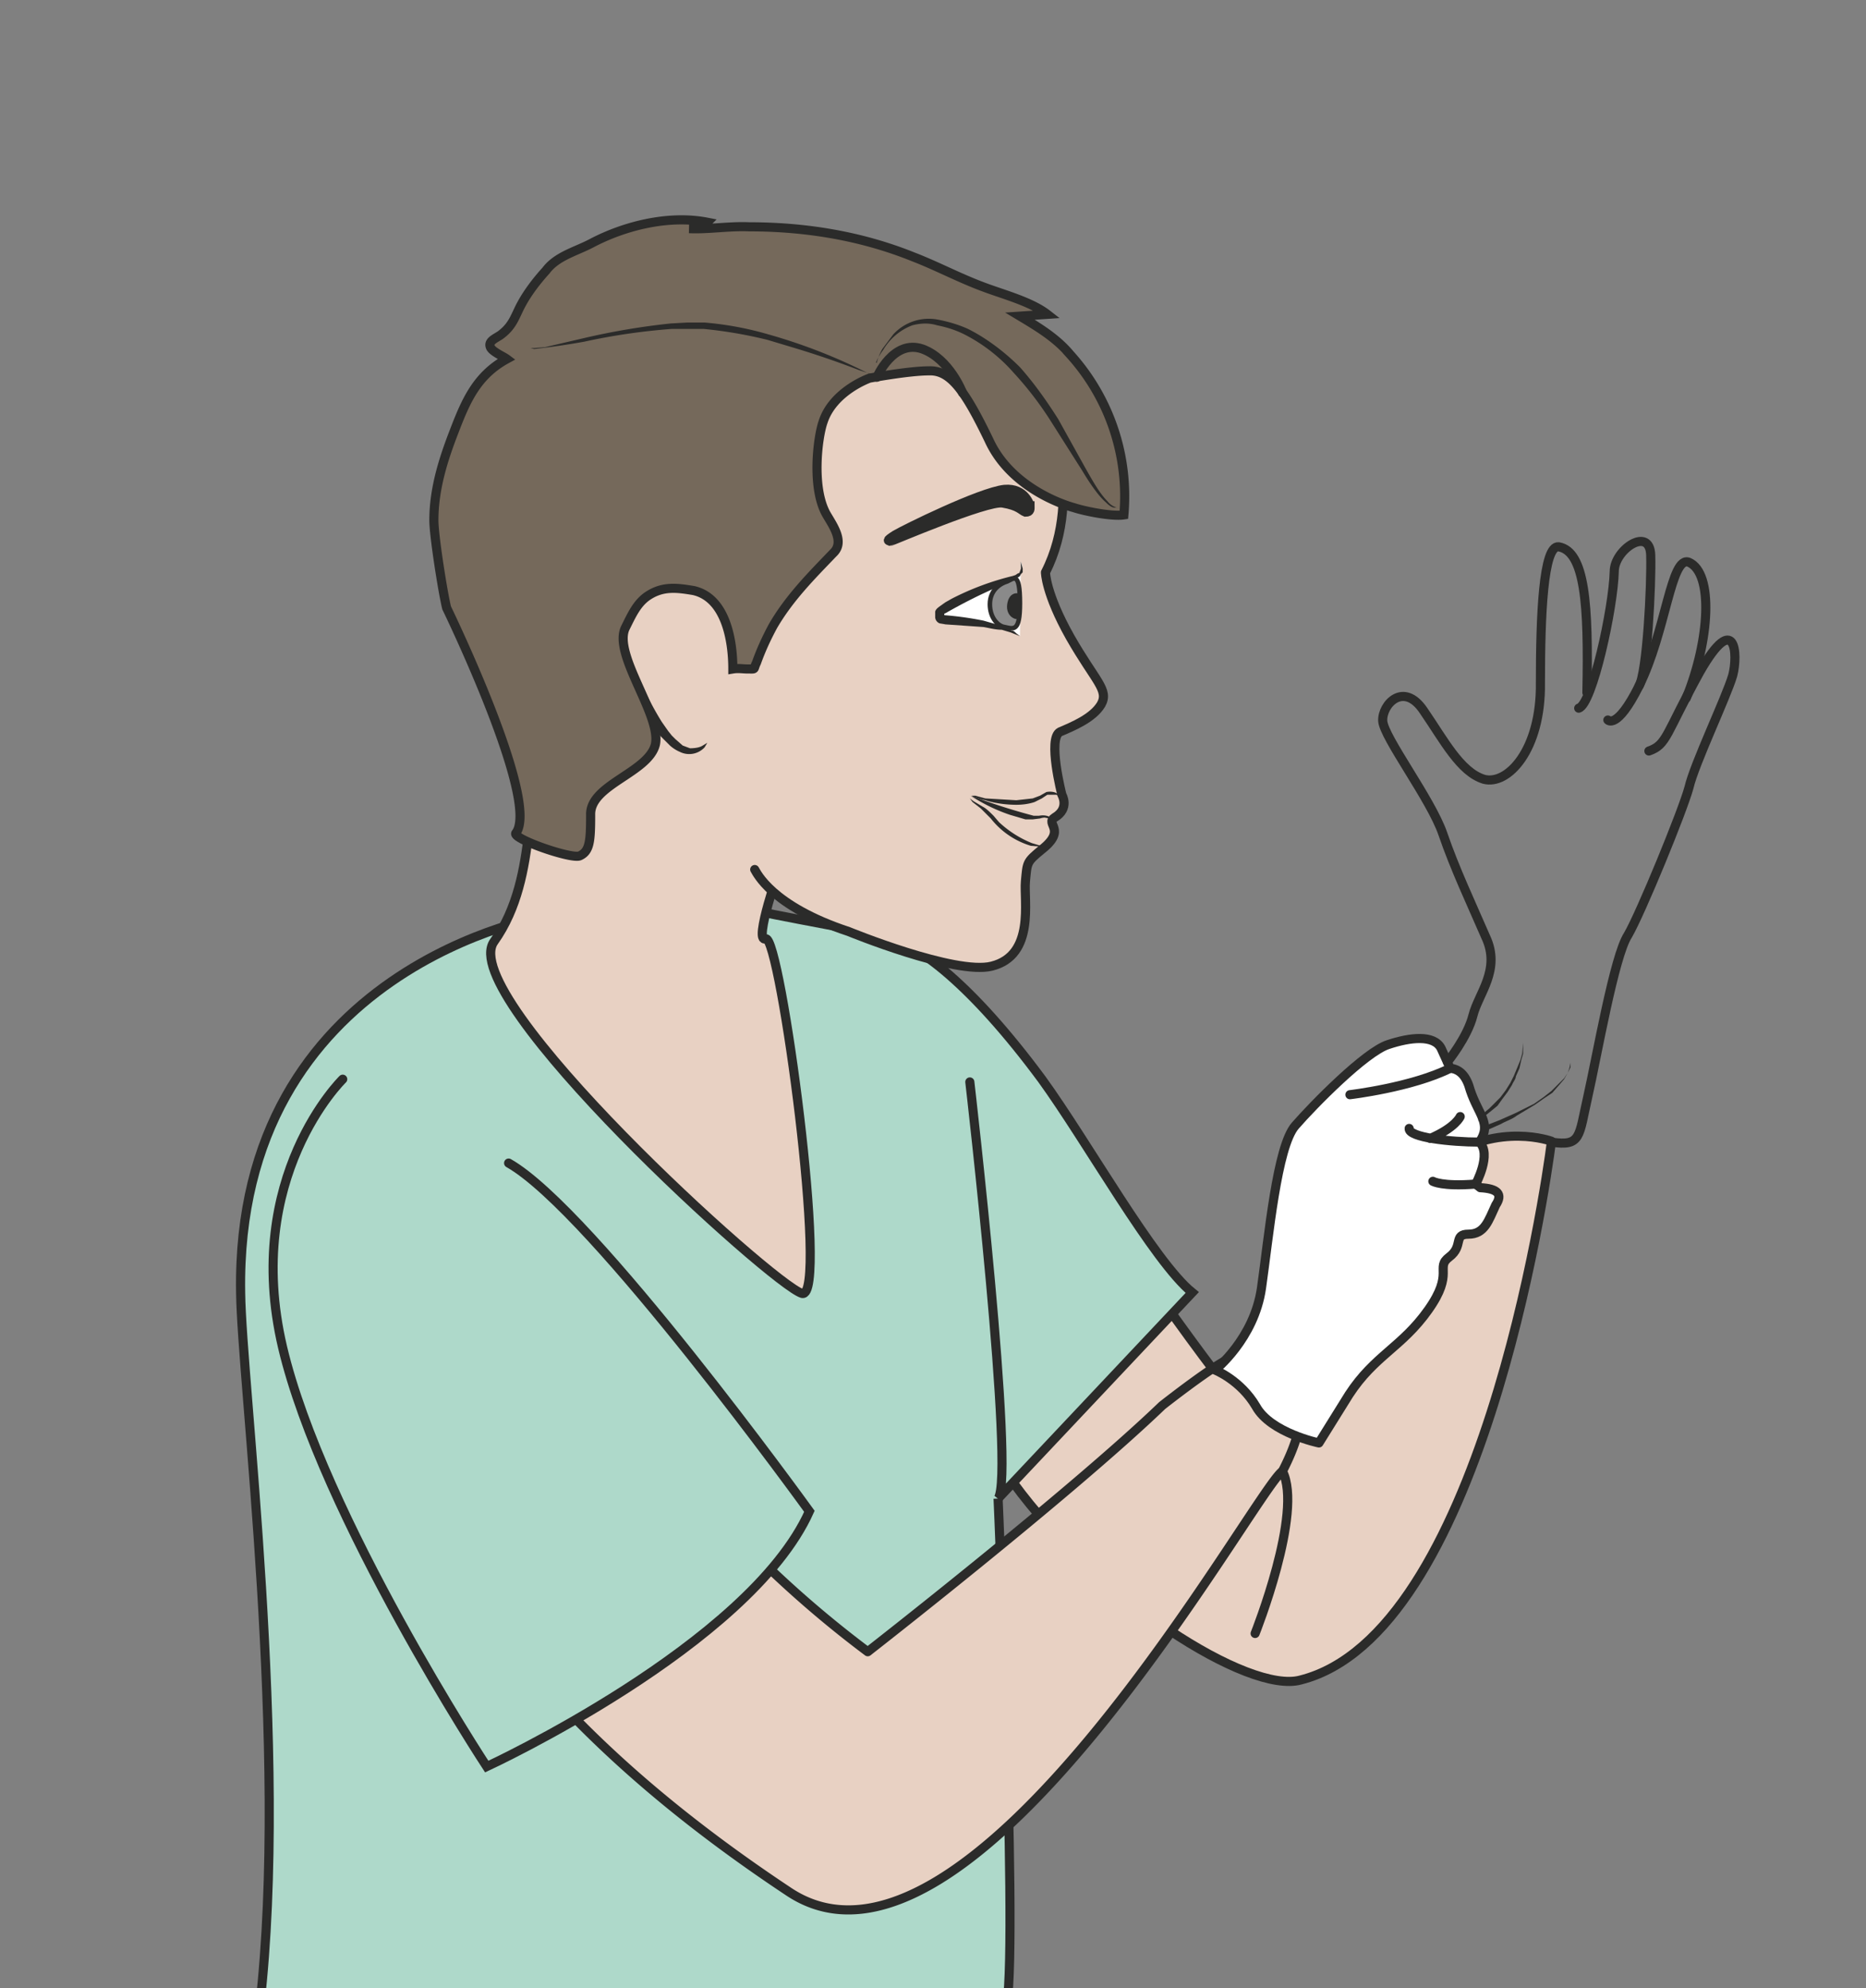 <svg xmlns="http://www.w3.org/2000/svg" viewBox="0 0 255.9 272.6"><rect x="0" y="0" width="255.9" height="272.6" fill="#808080" stroke="none"/><defs><clipPath id="a"><path d="M0 218h204.7V0H0v218z"/></clipPath><clipPath id="b"><path d="M0 218h204.7V0H0v218z"/></clipPath></defs><g clip-path="url(#a)" transform="matrix(1.25 0 0 -1.25 0 272.6)"><path d="M109.5 53.7s2.4-54.8.7-56.3c-.2-12.8 4.5-19.8 6-41.7 1.3-18 10.5-37.8 10.5-37.8C112.5-97.2 23-71.1 23-71.1c-.6 19.5 2.3 41.3 5.5 69.2 3.2 27.8-2 68.4-2.1 78.2-.6 35.7 33.3 41.4 34 41.4 0 0 18.1-1.4 28-2.4 0 0 20-12 22.6-18.8 2.5-6.7 5.3-31 5.3-31" stroke="#2b2b2a" stroke-miterlimit="10" fill="#aed9ca"/><path d="M170.2 92.8c-.7-5.5-7.8-54-27.5-59-5.7-1.6-22.3 9-31.5 21.6-.7.9 1 26.6 2.2 27.8 4.9 4.5 7.3 1.7 9.5-1.2 2.2-3 16.1-23.4 17.8-22.2C142.5 61 155.5 89 158.5 91c6 4 11.7 1.9 11.7 1.9" fill="#e8d1c3"/><path stroke-linejoin="round" d="M170.2 92.8c-.7-5.5-7.8-54-27.5-59-5.7-1.6-22.3 9-31.5 21.6-.7.9 1 26.6 2.2 27.8 4.9 4.5 7.3 1.7 9.5-1.2 2.2-3 16.1-23.4 17.8-22.2C142.5 61 155.5 89 158.5 91c6 4 11.7 1.9 11.7 1.9z" stroke="#2b2b2a" stroke-linecap="round" stroke-miterlimit="10" fill="none"/><path d="M106.4 99.4s5-43.2 3.1-45.7l21.3 22.6c-4.2 3.4-11.5 16.5-16.5 23.4-7.7 10.4-13.6 14.8-17 15.6-3.4.9-17 3.1-15.8 3.4l-8-22" stroke="#2b2b2a" stroke-linecap="round" stroke-miterlimit="10" fill="#aed9ca"/><path stroke-linejoin="round" d="M71.3 60.8a119 119 0 0123.9-23.9s22.2 17.3 32.3 27c0 0 7.1 5.6 8 5.3.7-.3 7-4.8 7-4.8s1.1-2.1-1.8-7.7c-3-2-34.2-59.5-54.2-46.1C63.3 26 54.8 38.9 48.8 47.2" stroke="#2b2b2a" stroke-linecap="round" stroke-miterlimit="10" fill="#e8d1c3"/><path d="M144.7 59.8l3.3 5.3c2.8 4.3 5.8 5.2 8.7 9.3 2.9 4.1.7 4.6 2.3 5.8s.4 2.5 2.1 2.5c1.8 0 2.2 1.5 3 3.2.8 1.2.2 1.8-1.7 1.9l-.5.4s1.8 3.3.4 4.6c1.4 2-.1 3-1 5.7-.4 1.5-1.1 2.3-2.2 2.4l-1 2.2c-.8 1.5-3.4 1.2-5.8.4-2.5-.8-8.2-6.6-10.2-8.9-2-2.3-2.9-12.2-3.7-17.8s-5.1-9-5.1-9 2.8-1.1 4.5-4c1.6-2.9 6.9-4 6.9-4" fill="#fff"/><path stroke-linejoin="round" d="M144.7 59.8l3.3 5.3c2.8 4.3 5.8 5.2 8.7 9.3 2.9 4.1.7 4.6 2.3 5.8s.4 2.5 2.1 2.5c1.8 0 2.2 1.5 3 3.2.8 1.2.2 1.8-1.7 1.9l-.5.4s1.8 3.3.4 4.6c1.4 2-.1 3-1 5.7-.4 1.5-1.1 2.3-2.2 2.4l-1 2.2c-.8 1.5-3.4 1.2-5.8.4-2.5-.8-8.2-6.6-10.2-8.9-2-2.3-2.9-12.2-3.7-17.8s-5.1-9-5.1-9 2.8-1.1 4.5-4c1.6-2.9 6.9-4 6.9-4z" stroke="#2b2b2a" stroke-miterlimit="10" fill="none"/><path stroke-linejoin="round" d="M148.1 98s6.8.8 11 2.9M160.2 95.6s-.5-1.2-3.3-2.4M162.3 92.8c-3.1 0-7.8.5-7.7 1.5M157.2 88.5s1-.6 4.7-.3M137.7 38.9s5.3 13.3 3 17.8M170.2 92.8c3.3-.5 3 .6 4 5s2.9 15.4 4.4 17.7c1.4 2.4 6 13.6 6.7 16.2.6 2.6 4.1 9.9 4.8 12.3.6 2.3.3 7.2-3.6.4-3.8-6.9-3.6-8-5.6-8.7" stroke="#2b2b2a" stroke-linecap="round" stroke-miterlimit="10" fill="none"/><path stroke-linejoin="round" d="M176.4 139.1s1-1.1 3.4 3.7c3 6 3.5 14.4 5.5 13.6 2.7-1.2 2.3-8.5-.3-14.9" stroke="#2b2b2a" stroke-linecap="round" stroke-miterlimit="10" fill="none"/><path stroke-linejoin="round" d="M173.2 140.4c1.5.4 3.8 11 3.9 15 0 2.4 3.9 5 4 1.8.1-3.2-.4-13-1.3-14.4" stroke="#2b2b2a" stroke-linecap="round" stroke-miterlimit="10" fill="none"/><path stroke-linejoin="round" d="M158.8 101.6s2.2 2.7 2.8 5.1 3.1 5 1.4 8.6c-1.6 3.7-3.4 7.5-4.7 11.3s-6.5 10.6-6.6 12.4c-.1 1.8 2.3 4.4 4.5 1.1 2.2-3.2 4-6.7 6.6-7.5 2.6-.7 6.3 3.2 6.2 10.6 0 7.3.3 15.1 2 14.9 2.9-.5 3.3-6.3 3.1-16" stroke="#2b2b2a" stroke-linecap="round" stroke-miterlimit="10" fill="none"/><path d="M167.1 104.2v-.5-1.2l-.2-.7-.2-.9-.4-.9c0-.3-.3-.6-.4-.9l-.5-.8-.6-.8-.5-.7-.6-.5a2593.3 2593.3 0 01-1.5-1.2v.4l1.2 1 .6.6.6.6.6.8.5.8.4.8a285.7 285.7 0 01.7 1.7l.2.7.1 1.2v.5M172.3 101.5v-.1-.4l-.3-.6-.4-.7-.6-.7-.7-.8-.9-.6-1-.7-2-1.2c-.5-.4-1.2-.6-1.7-.9l-1.8-.8-.3.1.1.4 1.8.7 1.8.8 2 1 1 .7.9.7.7.7.7.7.4.6.2.6a45 45 0 00.1.5" fill="#2b2b2a"/><path d="M37.6 99.7S26.6 89 31 70.3c4.4-18.6 22.4-46 22.4-46s28.8 13.3 35.4 28c0 0-23.8 33-33 38.2" stroke="#2b2b2a" stroke-linecap="round" stroke-miterlimit="10" fill="#aed9ca"/><path stroke-linejoin="round" d="M85.6 123.1s-3-8.5-1.6-8c1.6.6 7-39.6 4-38.9-3.2.9-38.1 32.6-33.8 38.6 5.2 7.3 3 17.6 5.8 20.9" stroke="#2b2b2a" stroke-linecap="round" stroke-miterlimit="10" fill="#e8d1c3"/></g><g clip-path="url(#b)" transform="matrix(1.25 0 0 -1.25 0 272.6)"><path stroke-linejoin="round" d="M82.8 122.7c.2-.3 1.8-4 10.3-6.8 0 0 11.7-4.8 15.7-3.8 4.8 1.2 3.5 7.2 3.7 9.3s.1 2.1 1.8 3.5c2.8 2.2.3 2.8 1.4 3.5 1.7 1 .8 2.5.8 2.5s-1.6 6.2-.2 6.9c1.4.6 3.6 1.5 4.5 3 .9 1.6-.6 2.5-3.4 7.4-2.7 4.8-2.7 7.1-2.7 7.1 4.4 8.6 0 19 0 19s-9.2 13-30.9 11-25.8-27-24.8-38.2c.6-7 4.6-12.2 5.6-17.7" stroke="#2b2b2a" stroke-linecap="round" stroke-miterlimit="10" fill="#e8d1c3"/><path d="M95.4 176.6s-4-1.4-5.1-4.8c-.6-1.7-1.3-7.3.4-10.2.7-1.2 2-3 .7-4.2-2.4-2.5-4.8-4.9-6.6-8-.7-1.3-1.3-2.6-1.8-4-.4-.8 0-.7-1-.7-.5 0-1 .1-1.6 0 0 3.2-.8 7.8-4.3 8.6-1.8.3-3.3.5-4.9-.5-1.3-.8-1.9-2.2-2.6-3.6-1.4-2.9 4-9.6 3.3-12.8-.8-3.1-7.2-4.4-7.1-7.7 0-2.9-.1-4-1.2-4.5-.9-.4-7.5 1.9-7 2.5 2.7 3.5-7.6 24.7-7.6 24.7-.4 1.6-1.4 7.9-1.4 9.6 0 3.4 1 6.6 2.2 9.7 1.3 3.4 2.5 6.2 5.8 8-.4.3-1.6.8-1.8 1.3-.3.7.7 1 1.2 1.4 1.3 1 1.5 2 2.2 3.3.7 1.3 1.7 2.6 2.7 3.7 1.2 1.6 3.3 2.1 5 3 3.8 2 8.6 3.1 12.7 2.3-.3-.3-1.5-.7-2-.7 2.1-.1 4.4.3 6.6.2 6.2 0 12.3-1 18-3.3 2.6-1 5-2.3 7.7-3.3 2.1-.8 5.2-1.6 7-3l-3-.2c2-1.2 4-2.4 5.5-4.2a23.2 23.2 0 005.9-17.6c-1.3-.2-4.3.4-5.5.8 0 0-6.7 1.7-9.3 7.4-2.7 5.6-4.3 7.7-6.6 7.6-2.2 0-6.5-.8-6.5-.8" fill="#75695b"/><path d="M95.4 176.6s-4-1.4-5.1-4.8c-.6-1.7-1.3-7.3.4-10.2.7-1.2 2-3 .7-4.2-2.4-2.5-4.8-4.9-6.6-8-.7-1.3-1.3-2.6-1.8-4-.4-.8 0-.7-1-.7-.5 0-1 .1-1.6 0 0 3.2-.8 7.8-4.3 8.6-1.8.3-3.3.5-4.9-.5-1.3-.8-1.9-2.2-2.6-3.6-1.4-2.9 4-9.6 3.3-12.8-.8-3.1-7.2-4.4-7.1-7.7 0-2.9-.1-4-1.2-4.5-.9-.4-7.5 1.9-7 2.5 2.7 3.5-7.6 24.7-7.6 24.7-.4 1.6-1.4 7.9-1.4 9.6 0 3.4 1 6.6 2.2 9.7 1.3 3.4 2.5 6.2 5.8 8-.4.3-1.6.8-1.8 1.3-.3.7.7 1 1.2 1.4 1.3 1 1.5 2 2.2 3.3.7 1.3 1.7 2.6 2.7 3.7 1.2 1.6 3.3 2.1 5 3 3.8 2 8.6 3.1 12.7 2.3-.3-.3-1.5-.7-2-.7 2.1-.1 4.4.3 6.6.2 6.2 0 12.3-1 18-3.3 2.6-1 5-2.3 7.7-3.3 2.1-.8 5.2-1.6 7-3l-3-.2c2-1.2 4-2.4 5.5-4.2a23.2 23.2 0 005.9-17.6c-1.3-.2-4.3.4-5.5.8 0 0-6.7 1.7-9.3 7.4-2.7 5.6-4.3 7.7-6.6 7.6-2.2 0-6.5-.8-6.5-.8z" stroke="#2b2b2a" stroke-miterlimit="10" fill="none"/><path d="M77.6 136.6l-.3-.5a2.3 2.3 0 00-2.7-.5 4 4 0 00-1.1.7l-.5.5-.5.5-.8 1a15.3 15.3 0 00-2.2 6.8l.9-2a32 32 0 012.2-4.2l.7-1 .4-.5.4-.4.8-.7.8-.3c.6 0 1.1.1 1.4.3l.5.3" fill="#2b2b2a"/><path d="M113 162.6s-.5 2-2.8 1.8c-2.7-.3-11-4.4-12-5-1.1-.7-.7-.6-.5-.7.1 0 10.6 4.5 12.3 4.2 1.8-.3 2-.8 2.5-1 .6 0 .5.4.5.7" fill-rule="evenodd" fill="#2b2b2a"/><path d="M113 162.6s-.5 2-2.8 1.8c-2.7-.3-11-4.4-12-5-1.1-.7-.7-.6-.5-.7.1 0 10.6 4.5 12.3 4.2 1.8-.3 2-.8 2.5-1 .6 0 .5.4.5.7z" stroke="#2b2b2a" stroke-miterlimit="10" fill="none"/><path d="M112 156.5s.7-1.3-.8-1.8-7.8-3-8.1-3.8c-.3-.9.5-.8.5-.8s7.2-.5 8.3-1.8" fill="#fff"/><path d="M112 156.5l.2-.8v-.4l-.2-.2-.1-.2a1 1 0 00-.3-.2l-.4-.2-.7-.3-2.8-1.3a60.2 60.2 0 01-4-2.1c-.1 0-.1-.1-.1 0v-.3l-.1.1h.1a35 35 0 004.3-.6l2.1-.6 1-.5c.2 0 .3-.1.5-.3l.4-.3-.5.2-.5.2-1 .3c-.7 0-1.4.2-2 .3l-4.3.3h.1l-.6.1c-.3.1-.5.4-.5.7v.6c.1.3.3.4.4.5l.7.5.7.4a30.3 30.3 0 006.7 2.5l.3.1.3.2h.1l.1.2.1.3v.8M116.3 130.7l-.4.2h-1l-.6-.4-.8-.4c-.6-.2-1.3-.3-2-.3-1.2 0-2.5.2-3.4.5-1 .2-1.5.5-1.5.5h.4l1.1-.3 3.4-.2 1.8.2.8.3.7.4c.5.1 1 0 1.2-.2l.3-.3M106.4 130.5l.4-.3 1-.6c.4-.2.8-.6 1.2-1l.6-.7a11.7 11.7 0 013.6-2.3l1-.3h.5l-.4-.1-1.2.1a8.8 8.8 0 00-4.4 3l-1.1 1.1-.9.7-.3.4" fill="#2b2b2a"/><path d="M115.5 128.3h-.4l-.5.1a2 2 0 01-.5-.1l-.8-.1h-.8l-1.7.5a19 19 0 00-4 1.9l-.3.2 1.4-.5a69 69 0 015.5-1.7h.6c.5.1.9 0 1.1-.1l.4-.2" fill="#2b2b2a"/><path d="M108.6 151.8c0-1.5.9-2.4 1.6-2.5 1-.2 1.7-.6 1.7 2.6 0 3.6-.7 2.7-1.4 2.4-.7-.2-1.9-.9-1.9-2.5" fill-rule="evenodd" fill="#8a8a8a"/><path d="M108.6 151.8c0-1.5.9-2.4 1.6-2.5 1-.2 1.7-.6 1.7 2.6 0 3.6-.7 2.7-1.4 2.4-.7-.2-1.9-.9-1.9-2.5z" stroke="#2b2b2a" stroke-miterlimit="10" stroke-width=".5" fill="none"/><path d="M111.7 153s-1 .2-1.2-1.2c-.2-1.4 1.1-1.9 1.4-1.5 0 0 0 2.7-.2 2.7" fill-rule="evenodd" fill="#2b2b2a"/><path stroke-linejoin="round" d="M96.2 176.7s1.8 4.2 5 3.1c3-1.1 4.4-4.8 4.4-4.8" stroke="#2b2b2a" stroke-linecap="round" stroke-miterlimit="10" fill="none"/><path d="M95.7 177l-1.5.5a98.2 98.2 0 01-7 2.4l-3 .9a49 49 0 01-7 1.2h-3.5a68.8 68.8 0 01-9.6-1.4 80.7 80.7 0 00-5.5-.8l-.4.1h.4l1.2.1 4.3 1a77 77 0 009.5 1.6l1.8.1h1.9a35.5 35.5 0 007-1.3 60.6 60.6 0 0011.4-4.5M96.2 178.3s.1.6.6 1.5l1.2 1.6a5.3 5.3 0 005 1.6c1-.2 2.1-.5 3.2-1 2-1 4-2.5 5.7-4.2 1.6-1.8 3-3.8 4.2-5.7l3-5.4c.9-1.6 1.6-2.8 2.4-3.6.3-.4.7-.6 1-.7H122.3c-.3 0-.6.2-1 .6-.8.7-1.7 2-2.6 3.5l-3.3 5.2a37.1 37.1 0 01-4.2 5.5 18.2 18.2 0 01-5.4 4.2c-1 .5-2 .8-3 1-1 .3-1.9.2-2.7 0a6.3 6.3 0 01-3.2-2.7c-.6-.8-.8-1.4-.8-1.4" fill="#2b2b2a"/></g></svg>